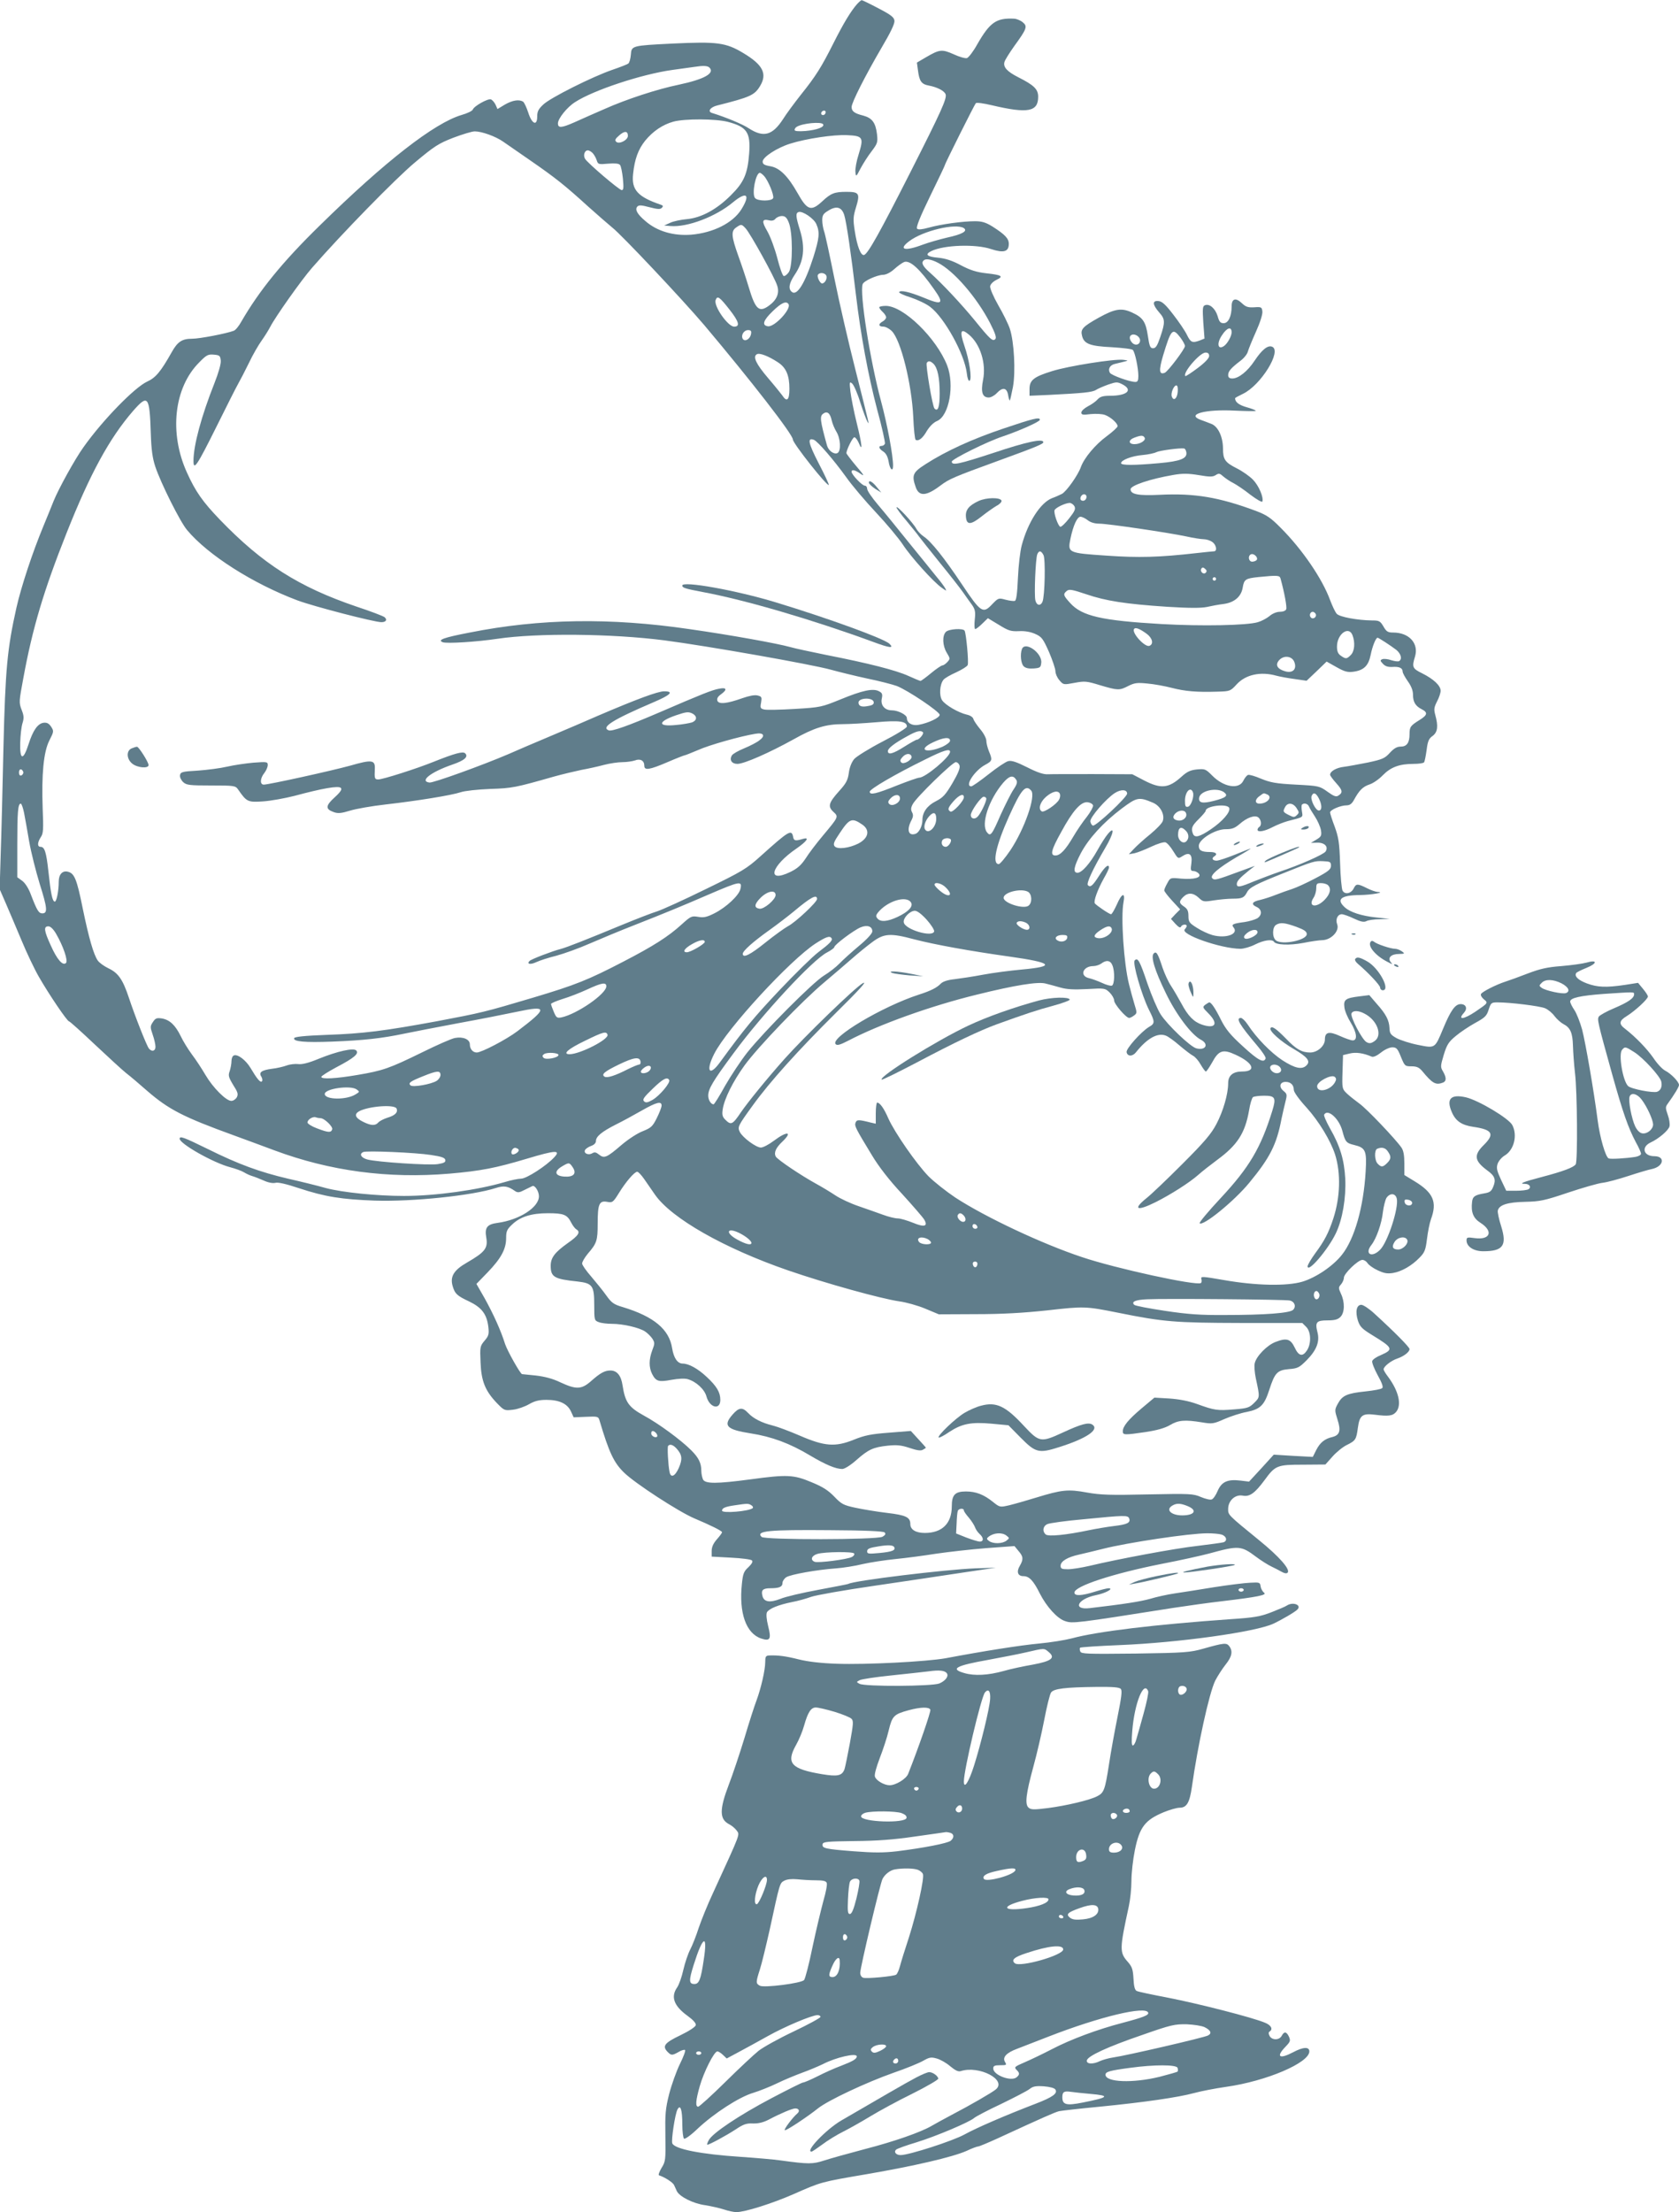 <?xml version="1.0" standalone="no"?>
<!DOCTYPE svg PUBLIC "-//W3C//DTD SVG 20010904//EN"
 "http://www.w3.org/TR/2001/REC-SVG-20010904/DTD/svg10.dtd">
<svg version="1.0" xmlns="http://www.w3.org/2000/svg"
 width="972pt" height="1280pt" viewBox="0 0 972 1280"
 preserveAspectRatio="xMidYMid meet">
<g transform="translate(0,1280) scale(0.1,-0.1)"
fill="#607d8b" stroke="none">
<path d="M4963 12778 c-38 -43 -80 -113 -138 -228 -70 -139 -101 -189 -190
-300 -37 -47 -83 -109 -101 -138 -62 -96 -114 -110 -200 -54 -34 23 -133 64
-211 88 -29 8 -12 34 30 44 190 48 215 59 247 112 43 71 17 123 -97 191 -101
61 -152 67 -408 55 -239 -12 -239 -12 -243 -65 -2 -23 -8 -46 -15 -51 -7 -5
-48 -21 -92 -36 -114 -39 -360 -162 -400 -201 -28 -26 -35 -40 -35 -69 0 -58
-31 -44 -52 23 -10 30 -23 58 -30 63 -24 14 -61 8 -105 -17 l-43 -26 -11 25
c-7 14 -18 27 -27 31 -17 6 -97 -38 -105 -59 -3 -8 -32 -22 -64 -31 -157 -46
-442 -267 -822 -640 -217 -212 -349 -375 -454 -556 -14 -26 -34 -50 -44 -53
-42 -16 -197 -46 -241 -46 -58 0 -84 -17 -118 -78 -63 -112 -93 -148 -142
-170 -72 -33 -258 -223 -369 -380 -49 -68 -144 -240 -173 -312 -10 -25 -36
-90 -59 -145 -63 -152 -128 -348 -156 -472 -53 -237 -64 -355 -75 -805 -5
-233 -12 -513 -16 -623 l-6 -200 37 -85 c20 -47 61 -142 90 -212 29 -70 74
-165 100 -210 58 -101 164 -258 175 -258 4 0 70 -59 146 -131 77 -72 159 -148
184 -168 25 -19 80 -66 122 -103 125 -108 208 -151 503 -258 77 -28 182 -67
233 -86 322 -120 659 -165 1014 -135 183 16 266 32 450 87 163 49 197 51 157
8 -46 -50 -161 -124 -192 -124 -16 0 -60 -9 -96 -20 -156 -46 -400 -80 -582
-80 -157 0 -357 20 -454 46 -49 14 -147 38 -218 54 -162 38 -286 83 -463 171
-139 68 -164 78 -164 60 0 -29 196 -140 293 -165 30 -8 66 -21 79 -29 13 -8
34 -18 48 -22 14 -4 44 -16 67 -26 26 -12 53 -17 68 -13 15 4 64 -7 135 -31
152 -50 247 -65 440 -72 220 -7 564 29 701 73 46 15 70 11 111 -18 15 -10 25
-9 55 7 21 10 41 20 45 22 14 7 38 -30 38 -59 0 -64 -113 -137 -240 -154 -60
-8 -75 -27 -65 -84 11 -63 -7 -85 -114 -147 -73 -42 -96 -79 -81 -133 13 -46
26 -58 97 -91 72 -35 101 -73 110 -146 5 -43 2 -53 -22 -81 -26 -31 -27 -36
-23 -125 4 -108 27 -165 94 -235 43 -44 44 -45 94 -39 27 3 69 18 93 32 33 19
58 25 101 25 74 0 120 -22 141 -66 l16 -35 72 3 c68 3 71 2 78 -22 55 -185 83
-244 142 -301 63 -62 316 -226 405 -264 97 -41 162 -73 162 -81 0 -4 -13 -22
-30 -41 -20 -23 -30 -44 -30 -67 l0 -33 111 -6 c62 -3 116 -10 122 -16 7 -7 0
-19 -20 -39 -27 -24 -32 -38 -38 -96 -18 -169 24 -288 112 -317 52 -17 59 -3
40 72 -10 40 -12 69 -7 80 12 21 66 43 145 59 33 6 83 20 110 30 28 10 192 39
365 64 173 25 403 60 510 76 l195 29 -120 -4 c-167 -6 -705 -71 -734 -90 -4
-2 -82 -17 -173 -34 -92 -17 -191 -40 -219 -52 -62 -24 -96 -19 -105 16 -9 34
2 45 46 45 51 0 70 8 70 31 0 10 10 25 22 33 26 16 176 43 288 51 41 3 111 14
155 25 44 10 130 23 190 29 61 6 166 20 235 31 69 10 199 25 289 32 l164 12
23 -28 c28 -32 30 -48 8 -86 -21 -35 -12 -60 21 -60 33 0 58 -26 95 -101 39
-76 101 -145 146 -159 43 -15 60 -13 624 76 85 13 214 31 285 39 209 25 261
36 243 49 -9 7 -18 23 -20 36 -3 24 -6 25 -60 22 -31 -1 -126 -13 -210 -26
-84 -14 -187 -30 -228 -36 -41 -6 -105 -20 -141 -31 -57 -16 -153 -31 -350
-54 -102 -12 -72 53 35 75 56 11 107 39 74 40 -9 0 -45 -9 -80 -20 -76 -24
-118 -26 -118 -5 0 37 223 110 505 166 110 21 234 49 275 60 172 47 185 46
273 -20 28 -21 68 -46 87 -55 19 -9 46 -23 60 -31 16 -9 28 -11 34 -5 18 18
-48 93 -165 188 -183 149 -179 146 -179 181 0 48 41 85 84 77 40 -8 70 13 127
90 62 85 73 89 222 89 l130 1 41 46 c22 25 60 56 83 67 51 25 55 32 64 100 10
72 26 84 99 75 78 -10 103 -7 123 17 33 41 14 121 -49 205 -13 17 -24 35 -24
41 0 16 43 50 79 62 38 13 71 38 71 55 0 11 -86 98 -202 204 -31 29 -66 52
-77 52 -28 0 -36 -39 -20 -91 12 -36 24 -48 81 -83 123 -75 127 -84 52 -117
-25 -10 -47 -25 -50 -34 -3 -8 11 -44 31 -81 25 -45 34 -69 27 -76 -6 -6 -49
-14 -97 -19 -106 -11 -134 -23 -160 -71 -19 -35 -19 -38 -2 -92 21 -65 13 -90
-30 -101 -44 -10 -71 -32 -93 -75 l-20 -40 -113 6 -113 7 -71 -78 -72 -78 -50
6 c-75 9 -109 -7 -132 -60 -10 -24 -25 -46 -34 -49 -8 -4 -37 3 -63 14 -44 19
-61 20 -307 15 -219 -5 -275 -3 -353 11 -109 20 -145 16 -292 -29 -58 -18
-129 -38 -158 -45 -53 -12 -54 -12 -93 19 -53 43 -99 61 -157 61 -63 0 -82
-19 -82 -86 0 -99 -56 -154 -156 -154 -52 0 -84 19 -84 51 0 40 -25 52 -135
65 -59 7 -142 21 -184 30 -69 15 -80 21 -122 65 -35 36 -66 56 -132 83 -103
43 -140 45 -353 16 -196 -26 -260 -26 -274 -1 -5 11 -10 33 -10 50 0 45 -15
76 -58 119 -60 60 -189 155 -276 202 -87 48 -107 77 -122 174 -8 56 -32 86
-70 86 -33 0 -59 -14 -113 -62 -55 -48 -85 -49 -176 -7 -45 22 -92 34 -144 40
-42 4 -77 8 -79 8 -11 3 -84 133 -98 174 -25 80 -68 174 -119 266 l-47 82 65
67 c78 81 107 135 107 198 0 40 5 51 35 79 47 45 112 65 207 65 91 0 111 -8
134 -53 9 -18 23 -36 30 -40 26 -15 14 -36 -48 -79 -76 -54 -100 -85 -100
-132 0 -65 20 -77 155 -91 87 -10 97 -24 97 -135 0 -88 1 -91 26 -100 14 -6
49 -10 77 -10 64 0 158 -22 191 -44 14 -9 33 -28 42 -41 15 -24 15 -29 0 -68
-20 -53 -20 -99 -1 -137 22 -43 38 -48 112 -34 39 7 77 9 94 4 49 -14 98 -59
109 -101 18 -65 80 -80 80 -19 0 44 -21 79 -79 133 -51 48 -104 77 -139 77
-30 0 -52 33 -61 89 -17 109 -105 183 -286 238 -52 15 -65 25 -95 67 -19 27
-59 76 -87 109 -29 33 -53 67 -53 76 0 10 15 35 33 57 52 60 57 76 57 174 0
113 9 134 54 126 31 -6 35 -4 69 51 40 65 90 123 106 123 6 0 24 -19 40 -42
16 -24 45 -64 63 -91 96 -137 400 -310 771 -438 221 -76 535 -163 643 -179 39
-5 107 -24 150 -42 l79 -33 215 1 c152 0 273 7 414 22 212 24 220 24 410 -14
262 -53 329 -58 708 -59 l357 0 23 -23 c28 -28 30 -97 4 -136 -25 -38 -48 -33
-71 17 -24 50 -47 57 -111 32 -48 -18 -110 -81 -120 -122 -4 -15 -1 -54 6 -88
24 -111 24 -109 -9 -142 -28 -28 -39 -32 -116 -38 -97 -8 -113 -6 -215 31 -50
18 -104 28 -161 32 l-86 5 -74 -62 c-77 -65 -109 -104 -109 -133 0 -22 10 -22
133 -4 66 10 111 23 140 40 48 29 86 32 185 16 59 -10 67 -9 130 19 37 16 95
35 129 41 79 16 102 38 131 128 32 99 46 114 114 120 51 4 60 9 103 52 57 58
76 107 62 161 -15 59 -6 69 58 69 42 0 60 5 75 20 25 25 26 86 3 134 -15 33
-15 37 0 54 9 10 17 28 17 39 0 24 82 103 107 103 10 0 23 -8 30 -19 6 -10 32
-29 58 -41 36 -17 55 -21 88 -16 51 8 111 43 155 89 30 30 35 45 43 108 5 41
15 92 23 114 37 100 14 154 -95 220 l-59 36 0 67 c0 47 -5 75 -17 92 -34 49
-202 226 -244 255 -23 17 -55 42 -71 57 -28 27 -29 29 -26 125 l3 98 38 9 c36
9 79 3 128 -18 10 -4 30 5 54 24 21 17 50 30 65 30 24 0 31 -7 50 -55 22 -53
23 -55 61 -55 30 0 44 -6 62 -27 60 -73 79 -83 121 -67 20 8 20 29 0 64 -16
26 -15 32 4 96 18 59 28 75 69 109 26 22 77 56 113 76 57 31 67 41 78 77 13
40 16 42 52 42 74 0 244 -21 275 -34 18 -8 42 -28 54 -45 13 -17 36 -38 51
-46 41 -21 54 -51 56 -125 1 -36 6 -108 12 -160 13 -107 16 -508 4 -527 -12
-18 -73 -41 -195 -73 -111 -29 -137 -40 -99 -40 26 0 39 -19 21 -31 -8 -5 -40
-9 -72 -9 l-57 0 -30 63 c-25 54 -28 69 -20 93 6 17 24 38 41 48 54 32 75 117
44 176 -20 39 -198 145 -270 161 -86 19 -113 -9 -81 -84 22 -53 57 -77 124
-87 112 -16 127 -41 62 -105 -60 -59 -55 -92 21 -148 43 -31 51 -53 33 -95
-10 -25 -20 -32 -51 -37 -54 -9 -68 -18 -71 -50 -7 -59 7 -94 48 -120 77 -49
58 -101 -32 -89 -43 6 -48 5 -48 -13 0 -36 41 -63 97 -63 114 0 138 33 104
143 -13 40 -22 82 -20 92 7 33 56 49 159 51 85 2 111 7 247 53 84 28 174 54
200 57 27 3 93 21 148 39 55 18 118 37 139 41 68 15 78 74 13 74 -63 0 -77 53
-22 79 48 22 105 71 110 94 3 12 -1 42 -10 66 -14 40 -14 46 0 65 39 54 65 97
65 108 0 18 -45 65 -80 83 -16 8 -47 41 -68 73 -37 53 -101 120 -164 169 -38
28 -35 47 10 74 48 30 122 98 122 113 0 6 -13 26 -29 45 l-28 34 -77 -12
c-109 -16 -158 -14 -220 9 -50 19 -73 41 -61 60 2 4 30 18 60 30 64 26 63 49
-1 30 -22 -6 -86 -15 -145 -20 -82 -6 -124 -16 -195 -43 -49 -19 -107 -40
-129 -47 -53 -17 -132 -57 -141 -71 -4 -7 3 -20 16 -31 26 -21 26 -21 -49 -72
-69 -46 -105 -49 -65 -5 21 24 11 49 -20 49 -32 0 -58 -37 -102 -143 -48 -115
-45 -113 -145 -93 -46 9 -101 27 -124 39 -34 19 -40 27 -41 58 -2 46 -21 82
-75 142 l-42 49 -56 -7 c-82 -10 -94 -19 -88 -64 2 -20 19 -60 36 -87 36 -59
41 -104 12 -104 -10 0 -44 12 -75 26 -62 28 -86 23 -86 -21 0 -37 -43 -75 -85
-75 -48 0 -81 18 -140 80 -57 58 -81 75 -90 61 -9 -16 59 -77 135 -121 79 -46
98 -70 74 -94 -26 -27 -67 -18 -140 29 -67 44 -151 130 -201 207 -14 21 -32
38 -39 38 -32 0 -9 -38 94 -160 29 -34 51 -67 49 -74 -10 -29 -43 -12 -131 69
-74 67 -100 100 -127 153 -33 67 -57 102 -68 102 -3 0 -14 -7 -24 -14 -16 -13
-15 -16 18 -49 60 -60 43 -92 -36 -66 -48 16 -82 51 -120 123 -18 33 -45 79
-60 102 -15 22 -37 70 -49 105 -27 83 -36 97 -51 82 -18 -18 5 -96 70 -229 60
-125 149 -242 203 -270 48 -25 29 -64 -26 -50 -34 8 -168 136 -207 197 -18 28
-52 108 -76 177 -45 134 -56 153 -74 135 -14 -14 40 -200 82 -285 36 -71 36
-80 1 -100 -44 -26 -134 -126 -130 -146 5 -26 35 -26 55 0 63 79 124 114 171
96 13 -4 49 -30 80 -57 32 -27 67 -54 79 -60 12 -6 32 -29 44 -51 13 -22 26
-40 30 -40 4 0 20 24 36 52 38 71 63 79 136 45 103 -47 123 -97 38 -97 -53 0
-81 -23 -81 -68 0 -63 -29 -162 -68 -236 -30 -57 -68 -102 -197 -231 -88 -88
-181 -177 -208 -198 -82 -66 -55 -77 55 -22 87 44 194 112 245 157 21 19 71
58 110 87 116 85 161 154 184 286 6 39 17 73 23 77 6 4 35 8 64 8 65 0 71 -12
47 -89 -66 -213 -133 -326 -297 -502 -72 -77 -127 -143 -123 -147 19 -19 200
128 287 234 120 145 159 222 187 371 7 32 17 77 23 100 10 39 9 44 -12 61 -28
23 -21 52 13 52 29 0 47 -18 47 -46 0 -13 30 -55 75 -104 71 -79 138 -190 164
-270 34 -108 30 -247 -10 -370 -28 -85 -51 -129 -105 -202 -24 -33 -44 -67
-44 -75 0 -42 119 97 164 192 38 80 59 203 54 314 -6 111 -30 190 -89 293 -21
38 -37 74 -33 79 21 35 86 -23 105 -94 17 -64 22 -71 68 -82 67 -16 74 -33 67
-153 -12 -206 -64 -390 -137 -482 -52 -66 -150 -132 -229 -156 -91 -27 -270
-23 -453 9 -128 22 -137 23 -132 6 3 -9 2 -20 -3 -23 -27 -17 -492 84 -688
150 -232 77 -561 232 -734 345 -52 35 -122 90 -155 123 -70 72 -195 252 -232
334 -25 58 -49 92 -65 92 -4 0 -8 -28 -8 -61 l0 -61 -27 6 c-74 19 -83 18 -90
0 -7 -19 -1 -31 95 -189 39 -65 100 -144 174 -223 62 -68 120 -135 128 -148
24 -40 2 -47 -65 -19 -33 13 -72 25 -88 25 -15 0 -53 9 -85 21 -31 11 -95 34
-142 50 -47 16 -107 44 -135 63 -27 18 -75 47 -106 64 -93 51 -228 142 -238
160 -12 23 1 51 38 86 62 59 28 63 -48 6 -29 -22 -63 -40 -76 -40 -28 0 -105
57 -122 90 -14 29 -12 34 75 154 98 136 265 321 481 535 138 136 184 187 156
172 -44 -24 -337 -308 -454 -439 -104 -117 -211 -249 -251 -307 -49 -73 -58
-77 -91 -44 -17 17 -20 29 -15 61 10 62 59 160 126 253 77 106 333 373 462
481 53 45 125 106 160 137 34 30 88 74 118 96 67 50 104 53 242 16 119 -31
324 -68 552 -100 250 -35 271 -57 71 -75 -66 -6 -167 -19 -225 -30 -58 -11
-132 -22 -165 -26 -38 -4 -66 -13 -78 -25 -23 -24 -58 -42 -127 -64 -213 -69
-518 -251 -482 -287 9 -9 27 -3 72 20 179 94 479 202 746 267 218 54 353 76
397 64 18 -4 56 -15 85 -23 38 -11 79 -13 156 -9 102 6 104 5 130 -20 14 -14
26 -35 26 -46 0 -21 69 -101 87 -101 5 0 18 6 28 14 18 13 18 16 2 67 -9 30
-23 81 -31 114 -30 118 -48 391 -32 473 12 62 -10 55 -39 -13 -14 -30 -28 -55
-33 -55 -10 0 -85 51 -94 63 -8 13 16 79 52 144 17 29 30 57 30 63 0 24 -23 6
-55 -44 -39 -61 -52 -73 -67 -58 -10 10 27 91 101 217 48 81 57 130 15 80 -14
-16 -41 -59 -61 -95 -43 -77 -90 -130 -115 -130 -28 0 -22 34 19 113 46 86
129 177 236 258 88 66 100 69 180 35 45 -18 72 -71 58 -108 -5 -13 -37 -46
-72 -75 -35 -28 -77 -66 -94 -84 l-30 -32 33 6 c18 4 61 21 97 38 36 17 72 28
82 25 10 -3 30 -26 45 -51 28 -45 28 -45 53 -29 40 26 59 12 52 -41 -6 -39 -4
-45 12 -45 10 0 24 -7 31 -15 19 -23 -27 -35 -102 -29 -63 6 -63 6 -80 -26
-10 -17 -18 -36 -18 -42 0 -6 21 -33 46 -60 l46 -50 -27 -27 -26 -28 26 -29
c18 -19 28 -25 32 -16 5 13 33 17 33 4 0 -4 -5 -13 -11 -19 -29 -29 208 -112
322 -113 19 0 58 11 85 25 50 25 98 32 109 16 11 -19 91 -22 170 -7 44 9 94
16 110 16 51 1 101 53 86 92 -11 29 3 58 27 58 9 0 41 -11 70 -25 40 -19 58
-22 72 -15 10 6 45 11 77 11 l58 2 -75 8 c-88 9 -156 31 -187 61 -48 45 -19
68 89 69 69 1 152 16 103 18 -12 1 -38 10 -60 21 -56 28 -64 28 -78 0 -15 -31
-52 -38 -65 -13 -5 10 -12 81 -14 158 -4 120 -9 150 -31 211 -15 39 -27 77
-27 83 0 15 61 41 95 41 19 0 31 9 43 31 31 57 52 77 90 90 20 6 55 30 77 53
46 47 96 66 178 66 31 0 58 4 61 9 4 5 10 37 15 72 6 50 13 66 35 81 29 22 33
56 15 121 -9 33 -7 44 10 78 12 22 21 50 21 62 0 30 -41 68 -107 101 -57 28
-60 36 -41 98 22 76 -35 138 -127 138 -30 0 -39 5 -56 35 -19 32 -25 35 -67
35 -83 1 -186 20 -203 38 -9 9 -26 46 -39 80 -45 123 -161 293 -285 417 -59
60 -82 75 -145 99 -212 79 -355 103 -555 93 -123 -6 -170 2 -170 32 0 22 114
60 248 83 52 9 85 9 146 -1 64 -11 82 -11 99 0 18 12 24 10 44 -8 13 -11 39
-29 58 -38 19 -10 64 -40 99 -68 36 -27 67 -45 69 -39 8 25 -21 92 -54 126
-19 20 -62 50 -94 66 -69 35 -80 51 -80 117 -1 67 -29 127 -69 141 -17 7 -45
17 -61 23 -85 32 29 62 198 53 67 -3 122 -4 122 -1 0 3 -24 13 -54 21 -45 13
-66 30 -66 52 0 2 20 13 45 25 104 49 228 250 169 273 -25 10 -59 -18 -101
-81 -41 -62 -93 -103 -129 -103 -17 0 -24 6 -24 20 0 22 17 41 72 83 20 15 39
39 42 53 4 14 25 66 47 115 24 53 39 101 37 117 -3 25 -6 27 -47 24 -36 -2
-49 2 -72 24 -36 34 -59 26 -59 -19 0 -57 -19 -97 -46 -97 -19 0 -26 8 -35 41
-14 45 -47 73 -73 63 -14 -5 -15 -18 -10 -100 l7 -93 -27 -11 c-44 -16 -53
-12 -75 33 -11 23 -47 76 -79 117 -43 56 -64 76 -85 78 -37 4 -36 -20 3 -65
36 -40 36 -57 7 -143 -17 -50 -26 -65 -42 -65 -16 0 -21 11 -30 72 -12 81 -29
106 -90 134 -62 29 -100 23 -194 -29 -93 -52 -107 -67 -97 -105 11 -47 47 -60
172 -66 62 -4 117 -10 122 -16 13 -13 32 -106 32 -150 0 -27 -4 -35 -17 -35
-33 0 -137 38 -147 52 -14 23 0 47 31 53 15 4 39 9 53 13 23 6 23 6 -8 10 -53
6 -318 -36 -410 -65 -108 -33 -132 -53 -132 -104 l0 -39 113 5 c196 10 251 15
272 29 11 7 43 21 71 31 47 16 52 16 82 1 63 -33 27 -66 -72 -66 -41 0 -57 -5
-72 -21 -10 -12 -36 -30 -56 -40 -21 -11 -38 -27 -38 -36 0 -13 8 -15 54 -9
31 3 67 1 83 -5 33 -12 73 -48 73 -65 0 -6 -28 -32 -63 -58 -66 -48 -131 -126
-150 -179 -16 -46 -84 -142 -110 -155 -12 -6 -38 -18 -58 -25 -66 -27 -138
-138 -174 -272 -9 -33 -19 -118 -22 -188 -4 -90 -9 -130 -18 -134 -7 -2 -31 1
-54 7 -40 11 -42 10 -76 -25 -54 -58 -66 -51 -175 112 -105 157 -180 251 -223
279 -16 11 -34 30 -42 44 -18 34 -114 138 -115 124 0 -5 26 -41 58 -78 31 -38
64 -78 72 -90 8 -11 62 -79 120 -151 58 -71 119 -149 135 -172 17 -24 40 -57
52 -73 18 -26 21 -40 16 -85 -3 -30 -2 -55 3 -55 4 0 23 14 41 32 l32 31 63
-38 c55 -34 69 -39 116 -37 35 2 68 -4 95 -16 38 -17 45 -27 80 -105 20 -47
37 -97 37 -111 0 -14 10 -37 23 -52 23 -27 24 -27 88 -15 59 11 70 10 148 -14
102 -30 111 -31 163 -4 36 18 52 20 110 14 38 -3 102 -15 141 -25 77 -20 146
-26 266 -22 72 2 74 3 110 42 52 57 139 76 231 50 19 -5 66 -14 105 -19 l69
-10 58 55 58 56 57 -32 c46 -26 64 -31 96 -27 62 8 89 34 102 98 10 50 30 99
40 99 6 0 75 -45 108 -70 27 -22 36 -53 17 -65 -6 -4 -26 -1 -46 5 -19 7 -42
9 -51 6 -14 -6 -14 -9 3 -27 13 -14 28 -19 54 -18 40 3 60 -6 60 -27 0 -8 14
-33 30 -56 20 -28 30 -53 30 -78 0 -41 14 -65 49 -83 38 -19 36 -34 -11 -63
-53 -33 -58 -40 -58 -82 0 -50 -16 -72 -51 -72 -22 0 -39 -10 -63 -36 -29 -32
-43 -38 -127 -56 -52 -10 -114 -22 -139 -25 -44 -5 -80 -26 -80 -46 0 -5 16
-27 36 -49 37 -41 39 -55 11 -72 -12 -8 -26 -3 -62 23 -46 33 -50 34 -183 41
-116 6 -147 12 -201 34 -35 15 -69 25 -76 22 -7 -2 -19 -17 -27 -33 -25 -53
-114 -38 -180 29 -38 38 -42 40 -88 36 -39 -4 -58 -13 -90 -42 -75 -68 -120
-72 -218 -21 l-67 35 -225 1 c-124 0 -242 0 -262 -1 -26 -2 -62 10 -121 40
-62 31 -91 41 -110 36 -14 -3 -65 -37 -114 -76 -48 -38 -94 -70 -100 -70 -41
0 19 92 81 125 41 22 42 28 21 78 -8 20 -15 47 -15 61 0 13 -15 43 -34 65 -19
23 -38 50 -41 61 -3 11 -19 21 -38 25 -48 11 -124 55 -143 83 -18 28 -14 92 8
119 7 9 40 28 74 43 34 16 63 34 66 42 7 16 -9 185 -18 199 -9 15 -91 10 -108
-7 -22 -22 -20 -80 5 -121 20 -33 20 -35 4 -53 -10 -11 -23 -20 -29 -20 -6 0
-36 -20 -66 -45 -30 -25 -58 -45 -61 -45 -3 0 -35 13 -70 29 -72 33 -234 74
-474 121 -88 18 -183 38 -210 46 -75 21 -352 71 -585 104 -457 67 -864 61
-1271 -20 -151 -29 -189 -43 -156 -56 24 -9 197 2 317 20 230 34 662 30 965
-9 253 -33 853 -139 965 -170 47 -13 141 -36 210 -51 69 -14 146 -34 171 -43
63 -24 249 -149 249 -167 0 -17 -66 -48 -122 -58 -38 -7 -68 11 -68 39 0 19
-51 45 -88 45 -40 0 -66 30 -57 69 5 24 2 32 -16 41 -34 19 -97 5 -221 -46
-111 -45 -116 -47 -267 -56 -85 -5 -165 -7 -178 -3 -21 5 -23 10 -17 40 5 31
4 35 -21 41 -17 4 -48 -2 -88 -16 -90 -32 -135 -36 -144 -15 -4 13 2 24 20 37
39 28 34 42 -10 33 -40 -7 -100 -31 -348 -138 -179 -77 -273 -110 -291 -103
-47 18 24 62 260 163 99 42 119 63 61 63 -37 0 -160 -46 -380 -140 -66 -29
-192 -83 -280 -120 -88 -37 -198 -84 -243 -104 -147 -63 -434 -167 -456 -164
-59 8 6 60 133 104 70 24 94 45 74 65 -13 13 -60 0 -183 -49 -99 -40 -294
-102 -320 -102 -21 0 -23 5 -20 62 2 51 -17 54 -142 18 -109 -30 -472 -110
-501 -110 -23 0 -22 36 3 67 11 14 20 35 20 46 0 19 -4 20 -83 14 -45 -4 -113
-14 -152 -23 -38 -9 -115 -19 -170 -23 -91 -5 -100 -8 -103 -27 -2 -11 7 -29
19 -40 19 -17 37 -19 161 -19 136 0 141 -1 157 -24 49 -71 56 -74 144 -68 45
3 127 18 182 32 160 43 254 60 268 46 8 -8 0 -22 -36 -55 -53 -48 -54 -68 -5
-85 24 -9 44 -7 93 8 35 11 127 27 206 36 184 21 382 53 436 71 23 8 97 16
170 19 128 4 147 8 368 71 50 14 122 31 160 39 39 7 98 20 131 29 34 9 82 16
107 16 25 0 58 5 73 10 31 12 54 -1 54 -31 0 -28 29 -24 134 21 51 22 97 40
101 40 3 0 38 14 76 30 64 29 245 80 331 94 49 9 61 -11 24 -38 -15 -12 -54
-32 -88 -46 -34 -14 -66 -32 -71 -41 -16 -26 -1 -49 32 -49 39 0 186 65 325
142 119 67 187 88 286 88 36 0 122 5 193 11 132 12 177 6 177 -25 0 -8 -61
-46 -141 -87 -77 -40 -151 -86 -164 -101 -15 -18 -27 -48 -31 -80 -6 -42 -15
-60 -55 -104 -62 -69 -68 -90 -35 -121 32 -29 31 -29 -60 -138 -37 -44 -82
-103 -100 -132 -26 -39 -47 -58 -88 -78 -142 -69 -114 34 36 136 59 41 77 67
36 55 -42 -13 -52 -11 -56 9 -9 48 -21 42 -189 -109 -81 -73 -106 -88 -318
-191 -126 -62 -252 -119 -280 -128 -27 -8 -120 -44 -205 -79 -208 -86 -317
-129 -354 -139 -48 -12 -170 -59 -180 -69 -19 -19 5 -23 39 -7 19 9 71 26 116
37 44 12 131 43 192 70 62 27 180 76 262 108 178 70 270 108 425 175 186 80
198 82 186 32 -9 -37 -82 -105 -149 -139 -45 -23 -64 -27 -96 -21 -37 6 -42 4
-96 -45 -76 -69 -162 -124 -336 -214 -204 -106 -276 -135 -524 -209 -279 -83
-296 -87 -555 -136 -304 -56 -429 -72 -639 -79 -129 -5 -186 -11 -188 -19 -7
-20 61 -26 221 -20 180 7 288 19 416 46 52 11 194 38 315 61 121 22 273 52
339 66 178 38 178 21 1 -113 -62 -47 -207 -123 -235 -123 -23 0 -40 20 -40 47
0 29 -39 46 -86 37 -19 -3 -105 -41 -192 -84 -188 -92 -225 -105 -373 -130
-123 -21 -209 -26 -209 -11 0 5 41 31 90 57 101 53 130 78 112 96 -16 16 -110
-5 -216 -48 -60 -25 -98 -34 -120 -31 -17 2 -47 -1 -66 -8 -19 -7 -57 -16 -84
-19 -62 -8 -80 -21 -63 -46 6 -11 8 -23 3 -27 -9 -9 -28 14 -66 78 -27 45 -74
81 -96 72 -8 -3 -14 -17 -14 -33 0 -15 -5 -41 -10 -57 -10 -26 -7 -36 20 -81
27 -42 30 -53 21 -71 -7 -12 -21 -21 -32 -21 -30 0 -106 76 -149 149 -21 36
-57 91 -80 121 -22 30 -51 77 -64 105 -31 63 -63 94 -109 102 -30 4 -37 2 -52
-21 -16 -24 -16 -29 -1 -73 9 -25 16 -57 16 -70 0 -25 -21 -31 -38 -10 -13 16
-81 188 -116 294 -35 105 -61 143 -118 170 -25 12 -53 32 -62 45 -24 34 -52
131 -87 301 -34 169 -48 204 -86 213 -31 8 -53 -15 -53 -57 0 -55 -13 -120
-24 -116 -13 4 -22 45 -36 176 -12 111 -22 141 -45 141 -20 0 -19 25 1 56 15
21 16 46 11 165 -7 198 5 329 39 395 26 51 26 54 10 79 -13 19 -24 25 -43 23
-34 -4 -62 -43 -88 -125 -31 -96 -51 -92 -48 10 1 43 7 93 13 112 9 29 9 43
-5 78 -16 42 -15 49 10 183 53 289 118 507 250 839 136 343 248 549 386 708
86 98 95 86 102 -133 3 -93 10 -142 26 -190 32 -96 144 -320 184 -367 120
-144 381 -310 639 -407 94 -35 445 -126 486 -126 26 0 36 14 18 29 -7 6 -80
34 -162 61 -335 114 -544 247 -791 503 -99 103 -141 162 -191 273 -104 229
-75 491 71 637 42 43 51 48 85 45 33 -3 37 -6 40 -34 2 -19 -13 -71 -37 -132
-75 -189 -121 -358 -121 -449 0 -59 21 -27 134 200 58 117 114 228 125 247 11
19 39 73 62 120 22 47 56 105 74 130 18 25 40 61 50 80 28 55 179 269 241 340
167 192 484 517 597 611 111 93 136 109 221 142 53 20 109 37 124 37 41 0 121
-29 164 -59 21 -14 92 -64 159 -110 142 -98 199 -143 334 -266 55 -49 118
-104 140 -122 52 -40 406 -416 531 -563 269 -319 514 -634 514 -663 0 -22 198
-272 208 -263 2 3 -24 59 -59 126 -60 117 -67 150 -27 135 22 -9 114 -115 186
-215 33 -47 111 -139 173 -205 62 -66 131 -149 155 -185 46 -71 177 -217 226
-251 28 -20 29 -20 20 -3 -6 11 -29 42 -52 69 -22 28 -93 115 -158 195 -64 80
-144 178 -179 219 -35 41 -63 82 -63 93 0 10 -6 18 -14 18 -15 0 -76 64 -76
80 0 16 20 11 53 -12 24 -17 18 -6 -26 45 -31 37 -57 71 -57 75 0 19 36 92 46
92 6 0 17 -14 25 -32 24 -59 20 -12 -11 113 -17 68 -33 151 -37 184 -6 55 -5
59 10 46 9 -7 31 -56 47 -109 17 -53 36 -103 41 -111 12 -19 18 -45 -70 304
-38 149 -92 383 -120 521 -28 138 -55 264 -61 278 -5 15 -10 43 -10 62 0 28 6
38 33 54 48 31 79 23 94 -23 13 -40 40 -225 68 -462 27 -229 71 -468 123 -665
28 -101 47 -190 45 -197 -3 -7 -11 -13 -19 -13 -21 0 -17 -16 10 -33 15 -10
25 -29 30 -56 7 -47 26 -65 26 -25 0 59 -33 237 -70 374 -63 234 -125 627
-106 676 7 19 83 53 118 54 17 0 43 13 65 33 21 19 47 37 57 41 34 12 90 -39
173 -157 61 -86 49 -95 -63 -48 -79 32 -131 44 -139 31 -3 -4 27 -19 67 -31
39 -13 90 -37 112 -54 83 -62 200 -274 213 -385 3 -29 10 -47 16 -43 15 9 -1
119 -30 202 -29 86 -22 105 26 65 66 -55 101 -167 82 -262 -14 -71 -4 -102 33
-102 12 0 33 11 46 25 34 36 58 33 66 -10 3 -20 8 -34 10 -32 2 2 10 37 18 78
16 88 7 261 -18 337 -9 27 -39 88 -67 136 -28 49 -49 98 -47 110 2 12 17 27
37 37 43 20 31 28 -61 38 -54 6 -92 18 -145 46 -50 27 -90 40 -133 44 -65 6
-77 19 -39 38 73 36 257 42 346 12 73 -24 103 -16 103 30 0 31 -22 54 -94 100
-39 24 -61 31 -102 31 -70 0 -196 -17 -267 -37 -40 -11 -61 -13 -68 -6 -7 7
16 66 75 187 47 96 86 178 86 181 0 8 171 349 179 358 5 5 47 -1 93 -12 208
-49 268 -38 268 49 0 44 -24 67 -115 113 -65 33 -89 59 -80 89 4 13 30 54 57
92 73 100 77 114 49 137 -13 11 -35 20 -50 21 -103 5 -140 -20 -214 -149 -22
-40 -49 -75 -59 -79 -10 -3 -45 7 -77 22 -68 30 -81 29 -160 -17 l-53 -31 6
-44 c8 -64 20 -81 63 -89 48 -9 89 -30 97 -50 9 -24 -24 -97 -203 -450 -176
-347 -245 -471 -268 -480 -19 -7 -41 48 -55 140 -10 65 -9 82 7 134 25 82 19
91 -55 91 -69 0 -90 -8 -140 -55 -65 -60 -87 -52 -143 48 -56 99 -104 146
-157 155 -35 6 -45 12 -45 27 0 26 83 80 160 104 92 29 252 53 329 49 92 -4
97 -13 67 -110 -13 -40 -21 -86 -19 -103 3 -30 4 -29 30 21 15 28 43 72 64 99
34 45 36 52 31 98 -8 67 -28 94 -79 108 -52 13 -68 25 -68 50 0 26 80 183 174
344 51 86 76 138 74 155 -2 20 -20 34 -93 72 -49 26 -93 47 -96 47 -3 1 -15
-9 -26 -21z m-856 -369 c33 -33 -31 -68 -177 -99 -126 -26 -303 -84 -431 -141
-52 -22 -129 -57 -172 -76 -77 -34 -97 -35 -97 -7 0 28 53 94 99 123 108 70
385 161 561 186 58 8 116 16 130 18 50 8 76 7 87 -4z m673 -257 c0 -13 -12
-22 -22 -16 -10 6 -1 24 13 24 5 0 9 -4 9 -8z m-567 -57 c111 -29 133 -61 124
-183 -9 -118 -30 -167 -106 -242 -83 -83 -171 -130 -254 -138 -34 -3 -78 -12
-97 -21 l-35 -16 37 -3 c97 -8 262 54 362 138 79 65 102 45 47 -43 -50 -78
-162 -134 -289 -145 -104 -8 -199 20 -267 80 -46 39 -60 65 -46 82 9 10 22 10
71 -3 46 -12 62 -13 71 -4 10 10 8 14 -7 19 -132 45 -169 86 -159 177 9 87 30
143 70 193 46 56 102 93 163 110 66 18 245 17 315 -1z m552 -14 c10 -16 -35
-33 -102 -39 -41 -3 -63 -1 -63 6 0 6 5 14 12 18 33 21 143 31 153 15z m-1130
-67 c0 -25 -52 -51 -68 -34 -9 9 -5 17 17 36 31 28 51 27 51 -2z m-203 -101
c9 -10 19 -29 23 -42 7 -22 11 -23 66 -18 39 3 61 1 68 -7 6 -6 13 -42 17 -79
5 -54 4 -67 -7 -67 -15 1 -196 155 -212 181 -12 20 -3 49 16 49 8 0 21 -8 29
-17z m991 -131 c24 -26 59 -111 53 -128 -7 -19 -89 -19 -105 0 -20 24 4 146
28 146 4 0 15 -8 24 -18z m303 -279 c21 -48 17 -81 -17 -190 -49 -153 -95
-227 -125 -202 -22 18 -16 50 16 98 54 80 63 157 30 263 -23 74 -25 95 -7 101
22 8 89 -37 103 -70z m-160 10 c24 -56 24 -251 1 -287 -10 -15 -24 -25 -30
-23 -7 2 -23 48 -37 103 -14 54 -40 125 -58 156 -34 58 -31 73 11 63 15 -4 28
-1 36 9 8 9 24 16 38 16 18 0 28 -9 39 -37z m-249 -35 c28 -31 168 -284 182
-330 15 -44 -2 -84 -48 -117 -57 -41 -78 -22 -117 109 -14 47 -41 128 -60 180
-40 112 -43 143 -12 164 29 20 31 20 55 -6z m1263 2 c24 -17 -10 -36 -98 -55
-42 -10 -106 -28 -141 -41 -103 -39 -143 -29 -78 20 80 61 271 106 317 76z
m-151 -200 c93 -47 225 -200 302 -348 31 -61 39 -86 31 -94 -15 -15 -29 -3
-118 107 -77 94 -189 214 -261 278 -41 36 -51 56 -36 70 12 12 43 7 82 -13z
m-645 -76 c6 -17 -9 -44 -25 -44 -12 0 -31 39 -24 50 10 16 42 12 49 -6z
m-561 -195 c55 -70 63 -99 27 -99 -36 0 -120 120 -107 154 10 27 22 19 80 -55z
m342 31 c17 -28 -81 -133 -119 -128 -37 5 -28 34 26 86 51 50 80 63 93 42z
m2565 -163 c0 -22 -24 -65 -44 -79 -36 -25 -44 15 -12 62 29 45 56 53 56 17z
m-2782 -8 c-4 -30 -35 -49 -48 -30 -12 21 6 51 31 51 15 0 20 -5 17 -21z
m2486 -23 c14 -19 26 -41 26 -48 0 -17 -99 -148 -117 -155 -33 -13 -35 14 -10
99 47 155 55 164 101 104z m-234 -15 c0 -25 -26 -34 -45 -15 -18 19 -20 41 -2
47 19 7 47 -12 47 -32z m-2097 -127 c48 -31 67 -76 67 -154 0 -66 -15 -79 -42
-37 -9 12 -45 57 -82 100 -69 81 -89 123 -65 137 15 10 67 -10 122 -46z m2497
36 c0 -12 -24 -38 -67 -70 -36 -27 -68 -48 -71 -46 -17 18 84 136 117 136 14
0 21 -6 21 -20z m-182 -207 c-3 -39 -24 -56 -34 -28 -8 19 11 65 26 65 7 0 10
-15 8 -37z m-2003 -166 c4 -18 16 -47 27 -65 24 -39 28 -110 7 -123 -19 -11
-52 12 -61 42 -41 148 -43 170 -23 185 24 18 41 3 50 -39z m1811 -99 c10 -15
-24 -38 -58 -38 -37 0 -37 25 0 38 37 14 50 14 58 0z m242 -86 c5 -35 -34 -51
-158 -62 -145 -13 -220 -13 -220 0 0 18 63 42 124 47 34 3 70 11 81 17 18 9
135 25 160 21 6 -1 11 -11 13 -23z m-578 -256 c0 -18 -16 -29 -30 -21 -13 8
-1 35 16 35 8 0 14 -6 14 -14z m-70 -55 c8 -16 2 -29 -31 -71 -22 -28 -45 -50
-51 -48 -13 5 -39 79 -33 96 5 14 61 41 87 42 10 0 22 -9 28 -19z m77 -81 c16
-13 41 -20 67 -20 48 0 395 -51 504 -74 40 -9 86 -16 100 -16 15 0 38 -7 50
-16 24 -16 30 -54 10 -54 -7 0 -51 -5 -98 -10 -220 -25 -337 -28 -524 -15
-223 15 -226 16 -209 98 16 77 39 127 58 127 9 0 28 -9 42 -20z m-256 -202
c12 -23 8 -237 -6 -270 -11 -26 -34 -22 -41 8 -8 31 1 242 11 267 10 23 22 22
36 -5z m1235 -27 c-4 -6 -16 -11 -27 -11 -21 0 -27 35 -6 43 16 6 41 -18 33
-32z m-296 -75 c-13 -13 -35 7 -25 24 5 8 11 8 21 -1 10 -8 12 -15 4 -23z
m433 -33 c23 -83 38 -166 33 -178 -3 -9 -18 -15 -37 -15 -18 0 -43 -10 -60
-25 -16 -13 -46 -29 -67 -35 -63 -19 -325 -24 -556 -11 -348 20 -462 46 -530
121 -41 45 -43 52 -20 71 13 11 31 8 111 -19 114 -39 228 -57 470 -73 130 -8
195 -8 230 -1 26 6 69 14 95 17 63 8 103 42 112 94 8 49 16 54 91 62 111 11
123 10 128 -8z m-373 -3 c0 -5 -4 -10 -10 -10 -5 0 -10 5 -10 10 0 6 5 10 10
10 6 0 10 -4 10 -10z m576 -201 c10 -17 -13 -36 -27 -22 -12 12 -4 33 11 33 5
0 12 -5 16 -11z m-978 -116 c34 -25 42 -60 16 -70 -25 -10 -103 74 -89 97 7
12 32 3 73 -27z m1192 -9 c16 -42 12 -92 -10 -114 -24 -24 -29 -24 -58 -4 -16
11 -22 25 -22 53 0 73 69 122 90 65z m-336 -157 c14 -40 -11 -64 -55 -51 -45
13 -58 37 -34 64 28 31 77 24 89 -13z m-2436 -229 c2 -12 -6 -19 -32 -23 -38
-8 -56 -1 -56 20 0 28 83 31 88 3z m-1047 -68 c26 -15 24 -39 -5 -50 -13 -4
-55 -12 -93 -15 -107 -11 -107 19 0 56 62 21 73 22 98 9z m1332 -107 c8 -7
-21 -43 -35 -43 -5 0 -37 -18 -72 -40 -66 -42 -96 -50 -96 -26 0 16 38 46 114
87 51 29 77 35 89 22z m157 -49 c0 -8 -19 -23 -42 -34 -97 -42 -150 -19 -56
25 61 29 98 32 98 9z m0 -64 c0 -30 -143 -150 -179 -150 -8 0 -65 -20 -126
-44 -124 -50 -160 -58 -160 -37 0 15 143 99 320 186 108 54 145 65 145 45z
m-223 -27 c6 -18 -45 -49 -59 -35 -9 9 -7 17 7 32 20 22 46 23 52 3z m278 -53
c4 -14 -8 -45 -41 -101 -40 -68 -55 -84 -96 -105 -50 -25 -78 -64 -78 -108 0
-36 -20 -75 -41 -81 -40 -13 -51 23 -24 76 12 22 13 34 5 49 -8 15 -7 27 4 47
20 39 230 243 249 243 9 0 19 -9 22 -20z m-5420 -40 c0 -7 -6 -15 -12 -17 -8
-3 -13 4 -13 17 0 13 5 20 13 18 6 -3 12 -11 12 -18z m5748 -42 c8 -12 5 -26
-16 -57 -15 -22 -47 -87 -73 -143 -53 -122 -60 -130 -81 -103 -35 47 11 187
94 285 36 42 58 47 76 18z m87 -63 c27 -33 -39 -222 -121 -345 -30 -44 -60
-80 -67 -80 -40 0 -17 107 60 278 70 155 96 185 128 147z m555 -17 c0 -21
-182 -191 -198 -185 -7 2 -13 13 -15 24 -3 23 92 133 143 165 35 22 70 20 70
-4z m381 8 c9 -23 -11 -81 -29 -84 -14 -3 -17 4 -17 35 0 51 32 85 46 49z
m180 0 c26 -20 12 -32 -59 -50 -66 -17 -89 -12 -85 18 6 41 102 62 144 32z
m-950 -10 c3 -8 1 -23 -5 -33 -14 -27 -87 -76 -100 -68 -22 13 -11 53 24 84
38 33 72 40 81 17z m1198 -2 c36 -14 4 -54 -43 -54 -28 0 -27 25 1 44 26 19
22 18 42 10z m301 -24 c19 -37 19 -70 0 -70 -19 0 -50 63 -42 84 10 24 25 19
42 -14z m-2425 0 c0 -26 -45 -49 -62 -32 -9 9 -7 17 7 32 24 26 55 26 55 0z
m370 7 c0 -22 -65 -91 -78 -83 -18 11 -15 22 19 61 32 36 59 46 59 22z m130
-9 c-1 -21 -36 -92 -53 -106 -17 -15 -37 -8 -37 12 0 22 59 106 75 106 8 0 15
-6 15 -12z m618 -39 c1 -8 -15 -38 -36 -65 -22 -27 -57 -78 -78 -114 -45 -77
-76 -110 -104 -110 -32 0 -25 31 33 135 67 124 115 178 154 173 15 -2 29 -10
31 -19z m-6189 -41 c6 -29 19 -105 30 -168 11 -63 39 -173 61 -245 44 -139 47
-170 15 -170 -21 0 -31 17 -66 108 -13 36 -33 67 -50 80 l-29 21 0 190 c0 188
4 236 20 236 5 0 13 -24 19 -52z m7367 26 c15 -23 16 -27 2 -40 -14 -14 -19
-14 -47 0 -35 18 -35 20 -21 47 15 27 46 24 66 -7z m72 9 c4 -10 20 -36 35
-59 15 -23 30 -57 34 -77 5 -32 2 -38 -26 -55 l-32 -19 37 1 c42 1 66 -23 48
-51 -11 -17 -148 -78 -269 -118 -38 -13 -103 -38 -144 -54 -83 -35 -101 -38
-101 -16 0 17 18 36 70 78 l35 27 -85 -31 c-138 -51 -149 -54 -162 -41 -16 16
35 60 140 122 48 27 85 50 82 50 -3 0 -43 -16 -90 -35 -47 -19 -95 -35 -107
-35 -24 0 -31 14 -13 25 21 13 9 25 -24 25 -50 0 -66 9 -66 36 0 38 97 97 156
96 36 0 52 6 79 29 44 39 90 55 110 39 17 -14 20 -46 5 -55 -5 -3 -10 -10 -10
-16 0 -16 39 -10 87 15 27 14 66 29 88 35 93 24 88 20 82 56 -3 18 -3 36 0 39
12 12 34 6 41 -11z m-462 -8 c9 -23 -39 -78 -107 -124 -65 -44 -93 -51 -103
-25 -12 31 -6 46 34 85 22 22 40 43 40 48 0 28 126 43 136 16z m-250 -30 c9
-23 -16 -46 -44 -43 -31 4 -38 21 -17 42 21 20 54 21 61 1z m-1446 -33 c0 -49
-46 -92 -65 -61 -10 16 2 52 25 77 25 27 40 21 40 -16z m-427 -34 c45 -32 35
-78 -24 -109 -54 -27 -121 -35 -137 -16 -10 12 -5 26 29 76 57 86 71 91 132
49z m1871 -34 c19 -18 21 -45 4 -62 -18 -18 -48 4 -48 37 0 43 17 53 44 25z
m-1361 -50 c10 -10 -12 -44 -28 -44 -18 0 -28 17 -21 35 5 15 37 20 49 9z
m2202 -154 c0 -20 -14 -32 -90 -72 -49 -26 -110 -54 -135 -62 -25 -8 -67 -23
-95 -34 -27 -11 -68 -24 -89 -29 -48 -10 -56 -25 -21 -41 31 -14 33 -47 3 -66
-13 -7 -45 -17 -72 -21 -69 -9 -79 -14 -65 -31 32 -38 -42 -66 -121 -45 -25 7
-66 26 -92 43 -43 27 -48 34 -48 68 0 29 -6 41 -25 54 -30 20 -31 30 -5 56 27
27 58 25 90 -5 24 -23 29 -24 85 -15 33 5 83 10 110 10 56 0 67 5 84 37 14 28
51 47 212 111 174 70 179 71 229 69 41 -2 45 -4 45 -27z m-2230 -125 c48 -47
19 -64 -34 -19 -17 14 -31 30 -31 35 0 18 42 8 65 -16z m2213 13 c20 -20 13
-51 -20 -85 -48 -49 -98 -40 -64 12 9 13 16 38 16 55 0 26 3 30 28 30 15 0 33
-5 40 -12z m-1737 -38 c23 -13 26 -62 4 -80 -27 -23 -145 14 -145 45 0 32 100
57 141 35z m-1461 -19 c0 -26 -67 -83 -93 -79 -33 5 -31 26 6 63 40 40 87 48
87 16z m240 -23 c0 -18 -125 -135 -168 -157 -20 -11 -80 -54 -131 -95 -88 -71
-131 -92 -131 -65 0 17 60 70 151 135 45 32 109 81 143 109 100 84 136 103
136 73z m544 -20 c14 -23 -15 -54 -79 -84 -58 -27 -97 -30 -115 -9 -10 12 -10
18 1 33 54 68 166 103 193 60z m91 -100 c25 -28 44 -58 43 -67 -8 -37 -169 10
-176 52 -5 25 36 67 64 67 14 0 39 -19 69 -52z m576 -18 c23 -13 25 -40 4 -40
-22 0 -66 30 -59 41 7 12 31 11 55 -1z m1564 -23 c46 -17 60 -27 60 -42 0 -36
-144 -65 -179 -36 -22 18 -21 77 2 90 25 15 50 12 117 -12z m-2455 -26 c0 -12
-31 -46 -77 -84 -43 -36 -94 -82 -113 -102 -19 -20 -60 -52 -90 -70 -64 -39
-344 -320 -444 -445 -37 -47 -94 -133 -128 -192 -33 -60 -63 -108 -67 -108
-15 0 -31 25 -31 50 0 39 26 83 146 245 167 227 459 542 542 584 23 12 42 26
42 31 0 13 113 98 152 114 38 16 68 6 68 -23z m-4726 -13 c42 -72 71 -157 58
-170 -18 -18 -51 18 -88 101 -39 85 -43 111 -14 111 12 0 28 -15 44 -42z
m6110 33 c16 -26 -40 -67 -80 -59 -27 5 -22 20 15 45 36 24 56 29 65 14z m846
-25 c0 -19 -62 -48 -75 -35 -7 7 -2 17 14 30 27 22 61 25 61 5z m-1102 -33
c-4 -20 -36 -28 -57 -14 -21 13 -4 31 30 31 24 0 30 -4 27 -17z m-1364 -2 c8
-12 -11 -31 -77 -81 -32 -24 -133 -123 -224 -219 -148 -157 -200 -219 -346
-419 -61 -84 -83 -49 -32 51 75 147 439 542 587 638 61 39 82 46 92 30z m-734
-21 c0 -12 -82 -60 -104 -60 -28 0 -13 23 30 47 41 24 74 30 74 13z m2360
-136 c15 -37 12 -111 -3 -117 -7 -3 -33 4 -58 16 -24 11 -57 23 -74 27 -57 12
-37 70 25 70 14 0 35 7 46 15 29 22 53 18 64 -11z m2600 -104 c40 -21 52 -46
26 -56 -20 -8 -119 14 -141 30 -16 12 -16 13 0 29 22 23 67 21 115 -3z m-5530
-17 c0 -44 -170 -161 -260 -180 -26 -5 -30 -1 -44 32 -9 21 -16 41 -16 46 0 4
30 17 68 29 37 11 101 36 142 55 84 39 110 43 110 18z m5950 -46 c0 -23 -34
-46 -116 -81 -43 -18 -82 -40 -88 -48 -10 -17 -9 -25 77 -334 62 -222 93 -310
137 -393 17 -30 30 -60 30 -67 0 -7 -15 -15 -32 -18 -57 -9 -143 -14 -155 -9
-18 7 -51 120 -64 221 -22 170 -70 448 -90 525 -12 43 -32 94 -45 113 -13 19
-24 41 -24 49 0 21 60 34 195 44 179 12 175 12 175 -2z m-1561 -112 c75 -38
107 -128 57 -160 -19 -13 -29 -14 -45 -5 -25 13 -95 146 -87 166 7 18 40 18
75 -1z m-4382 -122 c9 -27 -158 -112 -219 -113 -45 0 -9 31 89 78 106 52 123
56 130 35z m5944 -101 c52 -33 147 -137 156 -169 7 -29 -2 -52 -23 -60 -23 -9
-152 16 -169 33 -31 31 -56 183 -35 209 17 20 19 20 71 -13z m-6228 -17 c-2
-16 -73 -29 -86 -16 -9 9 -8 14 3 22 19 12 86 7 83 -6z m475 -37 c2 -10 -2
-18 -8 -18 -7 0 -35 -12 -64 -26 -74 -38 -121 -53 -136 -44 -21 13 -1 30 84
71 85 41 119 46 124 17z m52 -53 c-14 -16 -50 -21 -50 -6 0 6 10 17 22 25 27
19 48 5 28 -19z m3650 20 c14 -17 5 -35 -19 -35 -22 0 -45 25 -36 40 9 15 41
12 55 -5z m-4860 -45 c0 -11 -10 -26 -22 -34 -32 -20 -139 -39 -152 -26 -14
14 -1 23 74 53 79 32 100 34 100 7z m5179 -41 c-25 -48 -104 -66 -104 -24 0
27 82 70 102 54 9 -8 10 -16 2 -30z m-3855 12 c9 -15 -55 -91 -96 -115 -30
-17 -40 -18 -50 -8 -10 10 0 24 50 72 59 57 84 71 96 51z m-1809 -55 c18 -13
17 -14 -6 -28 -53 -34 -179 -32 -179 2 0 31 150 52 185 26z m7439 -59 c31 -41
65 -115 66 -143 0 -28 -33 -56 -62 -52 -15 2 -29 16 -41 39 -21 43 -42 152
-33 174 9 25 44 17 70 -18z m-5674 -34 c0 -10 -13 -43 -28 -73 -24 -48 -33
-56 -80 -75 -30 -11 -84 -46 -124 -80 -85 -73 -100 -80 -130 -56 -17 14 -26
16 -39 8 -21 -13 -50 -2 -43 17 3 8 19 19 35 25 18 6 29 17 29 29 0 26 34 54
115 95 39 19 106 56 150 81 86 49 115 56 115 29z m-1534 -18 c9 -22 -10 -40
-55 -53 -21 -7 -44 -19 -51 -27 -17 -20 -43 -19 -90 5 -44 22 -51 43 -21 60
57 30 208 41 217 15z m-441 -55 c23 0 74 -50 68 -65 -7 -20 -22 -19 -88 6 -30
11 -55 27 -55 34 0 17 31 36 48 30 8 -3 20 -5 27 -5z m1148 -184 c3 -12 -30
-32 -39 -24 -11 12 5 40 21 36 9 -2 17 -7 18 -12z m5031 -8 c21 -30 20 -44 -4
-68 -24 -24 -34 -25 -54 -4 -19 18 -21 80 -3 87 26 11 47 6 61 -15z m-5539
-21 c61 -9 81 -16 83 -29 2 -13 -7 -18 -44 -24 -53 -8 -353 12 -408 27 -36 10
-48 32 -23 43 19 9 303 -3 392 -17z m821 -72 c24 -36 4 -57 -50 -53 -54 4 -60
30 -14 58 42 25 44 25 64 -5z m4770 -180 c13 -52 -52 -253 -97 -297 -48 -48
-91 -24 -50 28 29 37 60 125 67 192 4 31 13 67 20 80 20 30 52 29 60 -3z m89
-25 c0 -22 -39 -19 -43 3 -3 15 1 18 20 15 12 -2 23 -10 23 -18z m-2597 -72
c16 -16 15 -38 -2 -38 -18 0 -39 27 -31 40 8 13 18 13 33 -2z m80 -66 c2 -7
-3 -12 -12 -12 -9 0 -16 7 -16 16 0 17 22 14 28 -4z m-1375 -38 c37 -19 67
-44 67 -56 0 -15 -32 -8 -81 19 -74 40 -61 75 14 37z m1088 -34 c10 -6 19 -15
19 -20 0 -15 -56 -12 -69 3 -20 25 13 36 50 17z m2776 -5 c8 -21 -25 -55 -53
-55 -32 0 -39 16 -20 45 19 28 63 34 73 10z m-2489 -142 c-4 -22 -22 -20 -26
1 -2 10 3 16 13 16 10 0 15 -7 13 -17z m1979 -169 c8 -22 -15 -44 -26 -25 -10
16 -4 41 10 41 5 0 12 -7 16 -16z m-171 -39 c29 -6 39 -35 20 -54 -19 -19
-161 -30 -397 -30 -137 -1 -212 4 -344 24 -93 14 -173 29 -179 35 -18 18 7 29
74 32 100 5 802 -1 826 -7z m-3667 -768 c6 -8 8 -16 5 -20 -10 -9 -34 4 -34
19 0 18 14 18 29 1z m118 -89 c32 -36 35 -60 13 -111 -22 -50 -47 -61 -54 -24
-8 40 -14 146 -8 151 11 12 29 6 49 -16z m433 -328 c8 -5 11 -12 8 -16 -20
-19 -178 -32 -178 -15 0 15 18 23 74 31 73 11 79 11 96 0z m2526 -5 c53 -22
43 -49 -18 -53 -73 -5 -116 31 -70 57 24 14 47 13 88 -4z m-1296 -25 c0 -5 13
-24 29 -42 15 -18 31 -43 35 -54 4 -12 15 -29 26 -39 25 -22 26 -45 2 -45 -10
0 -45 11 -77 23 l-60 24 3 59 c1 32 4 65 7 72 5 14 35 17 35 2z m957 -46 c9
-25 -11 -35 -88 -44 -41 -5 -105 -16 -144 -24 -133 -28 -235 -38 -251 -25 -21
18 -17 48 9 60 13 6 106 19 208 28 243 24 258 24 266 5z m-1416 -81 c8 -8 5
-15 -12 -25 -33 -18 -682 -19 -700 -1 -35 35 39 42 394 39 206 -1 311 -6 318
-13z m705 -18 c19 -15 19 -15 0 -30 -24 -18 -76 -19 -100 -2 -15 11 -15 15 -4
24 29 24 78 28 104 8z m1244 6 c30 -8 38 -37 13 -45 -10 -3 -78 -12 -151 -21
-128 -14 -460 -76 -627 -116 -44 -10 -99 -19 -122 -19 -36 0 -43 3 -43 20 0
26 39 50 108 65 31 7 93 22 137 33 142 36 501 90 605 90 30 0 66 -3 80 -7z
m-1894 -72 c11 -19 -10 -28 -84 -35 -63 -6 -72 -5 -72 9 0 16 13 21 70 30 50
8 79 7 86 -4z m-231 -38 c3 -6 -3 -15 -13 -20 -26 -14 -195 -36 -216 -28 -27
11 -18 36 17 46 43 12 204 14 212 2z m2255 -211 c0 -5 -7 -10 -15 -10 -8 0
-15 5 -15 10 0 6 7 10 15 10 8 0 15 -4 15 -10z"/>
<path d="M7540 8010 c-12 -8 -11 -10 7 -10 12 0 25 5 28 10 8 13 -15 13 -35 0z"/>
<path d="M7150 7920 c-8 -5 -10 -10 -5 -10 6 0 17 5 25 10 8 5 11 10 5 10 -5
0 -17 -5 -25 -10z"/>
<path d="M7280 7910 c-18 -12 -2 -12 25 0 13 6 15 9 5 9 -8 0 -22 -4 -30 -9z"/>
<path d="M7421 7865 c-47 -19 -90 -40 -95 -46 -8 -9 -7 -10 4 -6 29 11 185 80
189 83 12 11 -23 0 -98 -31z"/>
<path d="M5090 11022 c0 -5 9 -17 20 -27 11 -10 20 -24 20 -31 0 -7 -9 -18
-20 -24 -27 -15 -25 -30 4 -30 13 0 35 -12 49 -26 52 -52 115 -304 124 -497 3
-70 9 -130 14 -132 16 -10 41 9 65 52 17 27 39 49 59 57 70 30 102 209 58 322
-63 159 -253 344 -355 344 -21 0 -38 -4 -38 -8z m314 -327 c24 -24 36 -82 36
-172 0 -78 -10 -107 -30 -87 -12 12 -52 252 -45 264 9 14 21 12 39 -5z"/>
<path d="M5808 10320 c-181 -61 -332 -130 -450 -206 -74 -47 -81 -64 -57 -132
19 -56 61 -54 144 9 51 38 76 49 340 145 209 76 255 95 255 105 0 23 -96 3
-290 -62 -199 -65 -240 -74 -240 -50 0 14 207 117 296 146 97 33 214 85 214
96 0 17 -37 8 -212 -51z"/>
<path d="M5030 10007 c1 -7 17 -22 36 -35 l36 -22 -24 29 c-26 33 -48 46 -48
28z"/>
<path d="M5665 9901 c-56 -26 -77 -52 -73 -92 4 -48 28 -47 91 3 30 24 69 51
86 61 18 9 31 23 29 30 -7 20 -88 19 -133 -2z"/>
<path d="M3950 9412 c0 -13 14 -18 120 -38 246 -46 638 -161 984 -288 97 -36
124 -39 95 -11 -31 30 -356 148 -659 240 -231 70 -540 125 -540 97z"/>
<path d="M5916 9044 c-11 -30 -6 -83 10 -99 11 -11 30 -15 58 -13 38 3 41 6
44 33 6 57 -94 127 -112 79z"/>
<path d="M763 8470 c-33 -13 -31 -62 3 -89 30 -24 94 -29 94 -8 0 17 -57 107
-67 106 -5 0 -18 -4 -30 -9z"/>
<path d="M7828 7393 c7 -3 16 -2 19 1 4 3 -2 6 -13 5 -11 0 -14 -3 -6 -6z"/>
<path d="M7937 7353 c-24 -23 23 -82 96 -119 30 -16 31 -16 18 -1 -20 25 3 47
48 47 34 1 35 2 17 15 -11 8 -29 15 -40 15 -25 0 -106 27 -122 41 -6 5 -14 6
-17 2z"/>
<path d="M7845 7250 c-3 -5 4 -17 16 -27 59 -50 129 -124 129 -138 0 -8 7 -15
15 -15 47 0 -22 129 -90 167 -44 25 -61 28 -70 13z"/>
<path d="M8070 7216 c0 -2 7 -7 16 -10 8 -3 12 -2 9 4 -6 10 -25 14 -25 6z"/>
<path d="M5166 7170 c11 -4 56 -10 100 -14 l79 -5 -70 14 c-81 16 -143 19
-109 5z"/>
<path d="M6880 7103 c1 -10 7 -31 15 -48 13 -29 13 -29 14 -5 1 34 -9 70 -20
70 -5 0 -9 -8 -9 -17z"/>
<path d="M6015 7011 c-144 -39 -300 -94 -408 -145 -184 -86 -520 -296 -503
-313 3 -3 94 42 203 99 219 116 365 185 463 221 169 61 232 82 325 107 55 15
99 31 98 36 -5 17 -107 14 -178 -5z"/>
<path d="M5679 4666 c-25 -6 -68 -25 -95 -41 -51 -30 -159 -133 -150 -143 3
-3 31 11 61 32 73 48 127 59 247 48 l96 -9 70 -71 c87 -88 106 -93 222 -56
159 50 235 101 195 130 -22 16 -64 5 -172 -45 -128 -59 -136 -57 -225 38 -107
116 -161 141 -249 117z"/>
<path d="M4241 4615 c-57 -65 -35 -87 105 -109 122 -19 227 -58 342 -127 91
-54 150 -79 188 -79 13 0 47 21 81 51 70 62 98 75 183 84 52 5 77 3 125 -13
42 -14 65 -18 77 -11 10 5 18 11 18 12 0 2 -20 24 -44 50 l-43 47 -127 -10
c-104 -8 -140 -15 -204 -41 -107 -43 -169 -38 -312 24 -58 25 -127 51 -155 58
-65 16 -114 41 -144 73 -33 35 -53 33 -90 -9z"/>
<path d="M6990 3735 c-105 -20 -158 -33 -135 -34 28 -1 287 37 293 44 10 9
-82 3 -158 -10z"/>
<path d="M6695 3680 c-49 -10 -106 -25 -125 -33 l-35 -16 35 6 c46 7 244 54
249 59 8 8 -35 2 -124 -16z"/>
<path d="M7450 3510 c-8 -6 -49 -23 -90 -39 -64 -25 -99 -31 -235 -40 -440
-31 -773 -71 -920 -111 -38 -10 -124 -24 -190 -30 -108 -10 -323 -44 -540 -85
-111 -20 -462 -38 -630 -32 -92 3 -167 12 -220 25 -75 19 -120 25 -172 23 -20
-1 -23 -7 -23 -38 0 -46 -24 -150 -50 -221 -11 -28 -43 -127 -70 -218 -28 -92
-69 -214 -91 -271 -55 -144 -54 -199 1 -228 16 -8 35 -24 44 -36 19 -28 29 -2
-137 -364 -31 -66 -67 -156 -82 -200 -14 -44 -36 -100 -49 -125 -13 -25 -31
-78 -40 -118 -9 -41 -25 -86 -36 -102 -38 -54 -19 -107 60 -164 33 -24 50 -43
48 -54 -2 -10 -38 -34 -90 -59 -92 -44 -106 -63 -72 -97 20 -20 26 -20 63 1
16 10 33 14 37 11 4 -4 -10 -41 -30 -81 -20 -41 -48 -119 -62 -173 -22 -87
-24 -117 -22 -244 2 -138 1 -147 -22 -184 -13 -22 -20 -41 -15 -43 34 -11 80
-41 87 -56 4 -9 12 -25 16 -35 16 -33 96 -73 165 -82 36 -6 85 -17 109 -25 24
-8 56 -15 71 -15 49 0 205 49 331 104 161 71 156 70 426 116 273 47 493 98
575 134 31 15 62 26 68 26 6 0 56 21 111 46 267 123 333 152 357 158 14 3 119
15 235 26 264 26 454 54 547 79 40 11 123 27 186 36 233 33 481 139 481 205 0
28 -36 26 -94 -5 -80 -42 -101 -27 -44 32 28 29 30 35 20 58 -14 30 -28 32
-42 5 -14 -26 -56 -26 -70 -1 -7 13 -7 22 0 26 21 13 9 37 -27 51 -70 30 -388
111 -558 144 -93 18 -177 35 -185 40 -10 5 -16 26 -18 70 -3 54 -8 69 -32 97
-50 56 -49 74 5 323 8 36 15 102 15 146 0 45 9 125 20 179 27 133 59 174 167
219 34 14 76 26 92 26 41 0 58 29 71 120 34 242 100 543 135 615 14 27 41 69
60 93 37 46 43 77 22 106 -16 22 -31 20 -152 -14 -74 -21 -105 -24 -392 -28
-283 -3 -313 -2 -319 12 -4 9 -4 19 -1 22 3 3 106 10 229 15 343 14 788 76
890 124 49 23 126 68 139 82 26 26 -26 46 -61 23z m-1379 -269 c41 -34 16 -53
-92 -73 -52 -9 -128 -25 -169 -37 -90 -25 -169 -29 -227 -12 -85 24 -50 43
135 76 75 14 175 33 222 44 108 25 104 25 131 2z m-589 -124 c11 -17 -9 -43
-44 -58 -41 -17 -432 -19 -462 -2 -19 10 -19 11 1 21 11 6 92 18 179 27 87 9
186 20 219 24 64 9 96 5 107 -12z m1388 -92 c0 -17 -27 -38 -40 -30 -14 9 -13
42 3 48 18 6 37 -3 37 -18z m-381 2 c8 -11 3 -50 -19 -159 -16 -79 -39 -204
-50 -278 -23 -148 -29 -164 -69 -184 -42 -22 -177 -54 -284 -68 -80 -10 -98
-10 -112 2 -23 19 -16 79 28 240 19 69 47 189 62 267 15 79 33 151 40 160 16
22 82 30 261 32 100 1 134 -2 143 -12z m158 -13 c3 -8 -9 -66 -26 -127 -17
-62 -36 -129 -42 -149 -5 -21 -15 -38 -21 -38 -7 0 -8 27 -3 86 13 160 67 293
92 228z m-915 -45 c-3 -54 -54 -262 -93 -385 -30 -95 -59 -140 -59 -92 0 67
100 488 122 515 20 24 33 8 30 -38z m-901 -74 c46 -14 90 -32 98 -40 13 -12
11 -31 -9 -142 -13 -70 -27 -138 -31 -150 -14 -38 -39 -44 -130 -29 -180 30
-210 64 -150 170 16 28 37 78 46 111 22 78 40 105 68 105 13 0 61 -11 108 -25z
m555 12 c4 -11 -68 -218 -128 -370 -11 -30 -72 -67 -108 -67 -31 0 -78 27 -85
50 -4 12 8 54 28 107 19 49 43 121 52 161 20 83 30 93 115 116 70 19 119 20
126 3z m1318 -373 c28 -27 12 -84 -23 -84 -30 0 -44 63 -19 88 16 16 23 15 42
-4z m-1386 -85 c-2 -6 -8 -10 -13 -10 -5 0 -11 4 -13 10 -2 6 4 11 13 11 9 0
15 -5 13 -11z m252 -114 c0 -19 -20 -29 -32 -17 -8 8 -7 16 2 26 14 17 30 12
30 -9z m970 -16 c0 -5 -9 -9 -20 -9 -22 0 -27 16 -7 23 15 5 27 -1 27 -14z
m-1321 -10 c21 -8 31 -17 29 -28 -6 -33 -263 -24 -263 9 0 8 11 17 25 21 41
11 174 10 209 -2z m1247 -10 c7 -12 -15 -31 -28 -23 -4 3 -8 12 -8 20 0 17 26
19 36 3z m-962 -105 c20 -8 20 -28 0 -45 -18 -15 -159 -42 -311 -61 -79 -9
-134 -9 -251 0 -166 13 -184 17 -180 41 3 14 26 16 183 18 129 1 228 8 350 26
94 13 175 25 182 26 6 0 18 -2 27 -5z m986 -69 c18 -21 -4 -45 -41 -45 -22 0
-29 5 -29 20 0 34 48 51 70 25z m-202 -58 c3 -21 -2 -29 -20 -36 -29 -11 -38
-6 -38 23 0 49 53 62 58 13z m-975 -86 c13 -5 27 -16 30 -25 9 -23 -36 -225
-81 -366 -23 -69 -46 -144 -52 -167 -6 -23 -16 -45 -22 -49 -15 -10 -170 -24
-190 -18 -11 3 -18 15 -18 29 0 30 116 519 129 543 14 27 44 50 71 55 46 8
108 7 133 -2z m565 -3 c-9 -28 -169 -71 -182 -50 -11 18 14 33 75 46 83 19
112 19 107 4z m-1438 -56 c0 -28 -44 -135 -58 -140 -19 -6 -14 54 9 109 21 48
49 66 49 31z m283 -2 c42 0 59 -4 63 -15 4 -9 -5 -55 -19 -103 -13 -48 -42
-168 -63 -267 -20 -99 -43 -186 -49 -192 -16 -19 -232 -46 -256 -33 -24 13
-24 19 0 94 11 34 36 138 57 231 59 273 58 269 85 283 15 8 42 11 74 8 28 -3
76 -6 108 -6z m252 -2 c3 -7 -5 -53 -17 -103 -16 -63 -27 -90 -38 -90 -12 0
-14 14 -11 85 2 47 7 93 12 103 11 20 47 23 54 5z m1302 -54 c8 -22 -15 -35
-61 -32 -45 3 -59 24 -24 37 37 15 78 13 85 -5z m-207 -54 c0 -20 -50 -40
-127 -51 -136 -20 -153 9 -26 42 75 20 153 24 153 9z m288 -56 c4 -31 -30 -55
-89 -60 -39 -4 -59 -2 -74 9 -26 20 -15 31 55 56 69 25 104 23 108 -5z m-203
-44 c3 -5 -1 -10 -9 -10 -9 0 -16 5 -16 10 0 6 4 10 9 10 6 0 13 -4 16 -10z
m-1250 -120 c0 -7 -6 -15 -12 -17 -8 -3 -13 4 -13 17 0 13 5 20 13 18 6 -3 12
-11 12 -18z m-831 -130 c-17 -115 -27 -140 -54 -140 -32 0 -33 20 -4 111 53
169 82 183 58 29z m2081 60 c0 -34 -250 -105 -280 -80 -23 19 -3 36 68 59 129
43 212 51 212 21z m-1294 -62 c5 -55 -13 -98 -41 -98 -25 0 -25 13 0 68 18 41
39 55 41 30z m1786 -304 c5 -14 -28 -27 -149 -59 -143 -37 -301 -96 -408 -152
-52 -27 -123 -61 -158 -76 -58 -25 -62 -28 -48 -43 20 -19 20 -28 1 -44 -32
-26 -135 13 -135 51 0 15 7 19 40 19 37 0 39 1 28 19 -16 27 8 53 70 76 26 10
108 42 183 71 296 115 563 179 576 138z m-1897 -24 c0 -6 -70 -44 -156 -85
-87 -41 -178 -92 -203 -112 -25 -20 -112 -101 -192 -180 -80 -79 -151 -143
-157 -143 -17 0 -15 34 9 119 23 81 83 201 102 201 6 0 21 -9 33 -21 l21 -20
69 37 c38 20 114 62 168 92 98 55 254 121 289 122 9 0 17 -5 17 -10z m2224
-60 c36 -18 43 -36 19 -48 -21 -12 -476 -117 -548 -127 -27 -4 -62 -14 -77
-21 -40 -20 -80 -18 -76 4 5 25 118 78 323 148 165 58 186 62 255 61 42 -2 88
-9 104 -17z m-1844 -110 c0 -6 -16 -18 -35 -27 -28 -13 -38 -14 -48 -4 -9 10
-8 15 7 27 23 16 76 19 76 4z m-1070 -40 c0 -5 -7 -10 -15 -10 -8 0 -15 5 -15
10 0 6 7 10 15 10 8 0 15 -4 15 -10z m900 -19 c0 -15 -23 -28 -90 -54 -36 -13
-98 -41 -137 -61 -40 -20 -77 -36 -84 -36 -6 0 -88 -41 -183 -91 -186 -98
-342 -202 -363 -243 -8 -14 -11 -26 -8 -26 12 0 111 54 163 88 45 30 63 37
101 35 31 -1 60 6 91 22 68 36 137 65 154 65 22 0 28 -16 11 -30 -26 -22 -78
-91 -72 -96 5 -6 128 75 192 126 57 46 281 151 437 206 73 25 151 57 173 70
35 20 46 22 77 13 20 -5 56 -25 79 -45 29 -24 47 -33 61 -28 107 34 269 -51
203 -106 -21 -18 -153 -94 -255 -147 -47 -25 -98 -53 -115 -63 -62 -37 -220
-92 -387 -135 -95 -25 -202 -55 -236 -66 -67 -22 -91 -22 -252 0 -41 6 -147
15 -235 21 -228 15 -380 45 -393 78 -7 18 16 170 30 196 17 32 28 -1 28 -86 0
-42 5 -80 10 -83 6 -4 42 22 79 58 95 89 240 183 321 207 36 11 99 36 140 56
41 20 107 47 145 61 39 14 91 36 118 49 77 40 197 67 197 45z m240 -26 c0 -8
-7 -15 -15 -15 -16 0 -20 12 -8 23 11 12 23 8 23 -8z m1617 -40 c3 -9 3 -19 0
-22 -4 -3 -50 -16 -104 -30 -155 -38 -313 -32 -313 12 0 17 22 24 143 40 139
19 266 19 274 0z m-707 -126 c14 -22 -16 -44 -115 -82 -177 -68 -341 -139
-410 -177 -68 -38 -323 -120 -371 -120 -26 0 -41 17 -27 31 6 6 59 25 119 43
114 35 307 117 334 141 9 8 79 45 156 81 76 37 150 75 164 86 20 16 36 19 83
16 36 -3 62 -10 67 -19z m203 -25 c116 -10 107 -20 -45 -50 -95 -19 -118 -13
-118 31 0 31 10 37 50 31 19 -3 70 -8 113 -12z"/>
<path d="M5304 779 c-52 -27 -221 -125 -434 -249 -87 -51 -211 -180 -172 -180
4 0 32 19 62 41 30 23 84 56 120 74 36 18 107 58 158 89 51 31 161 91 245 132
84 42 151 81 149 87 -4 17 -33 37 -53 37 -9 0 -43 -14 -75 -31z"/>
</g>
</svg>
